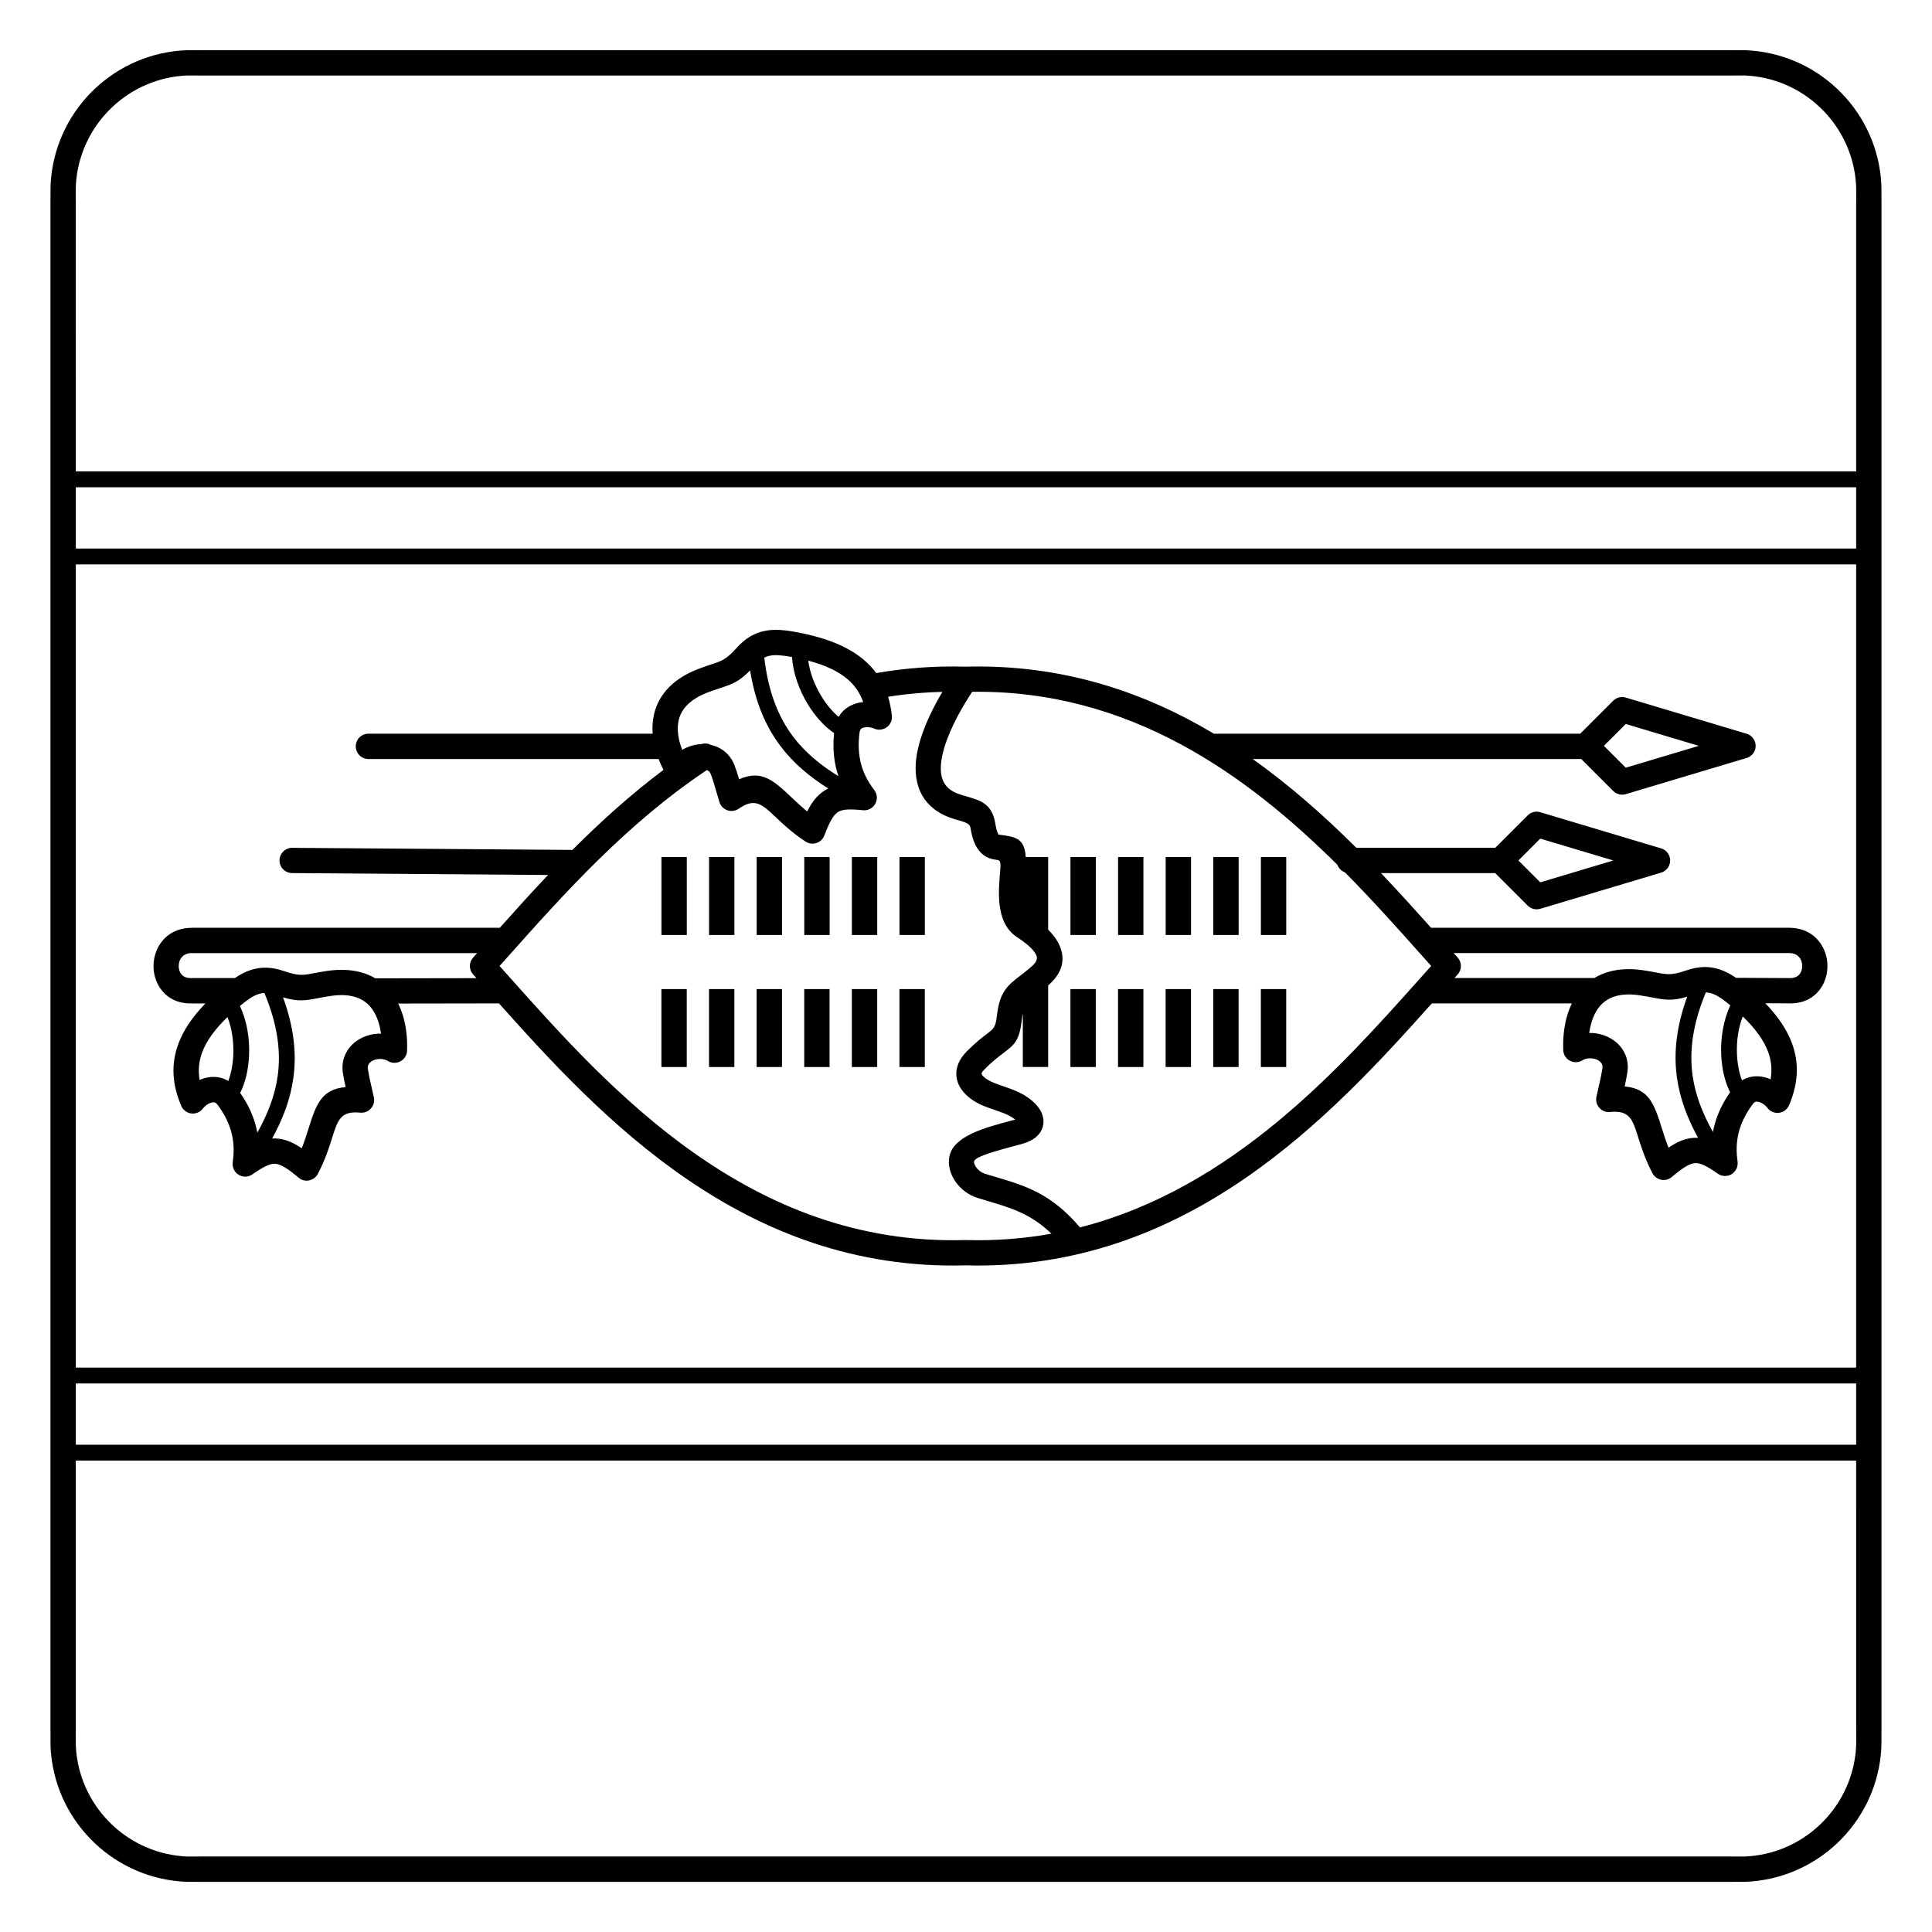 <?xml version="1.0" encoding="UTF-8"?>
<!-- Uploaded to: ICON Repo, www.svgrepo.com, Generator: ICON Repo Mixer Tools -->
<svg fill="#000000" width="800px" height="800px" version="1.1" viewBox="144 144 512 512" xmlns="http://www.w3.org/2000/svg">
 <path d="m318.54 345.15h-76.898c-1.855 0-3.359-1.504-3.359-3.359 0-1.855 1.504-3.359 3.359-3.359h75.312c-0.121-1.645-0.031-3.293 0.32-4.902 0.863-3.953 3.223-7.574 7.758-10.309 1.199-0.723 2.57-1.387 4.129-1.977 1.5-0.57 2.551-0.918 3.465-1.219 2.633-0.871 3.856-1.277 6.488-4.215 2.41-2.691 4.828-4.078 7.625-4.629 2.57-0.508 5.258-0.234 8.512 0.379 7.844 1.48 13.668 3.867 17.773 7.391 1.227 1.051 2.289 2.191 3.203 3.426 3.731-0.656 7.574-1.145 11.535-1.438 3.883-0.289 7.906-0.383 12.078-0.266h0.055c25.609-0.699 47.277 6.699 65.797 17.762h97.09l8.734-8.734c0.949-0.949 2.324-1.211 3.508-0.785l31.844 9.531c1.773 0.527 2.785 2.398 2.258 4.172-0.34 1.141-1.23 1.965-2.297 2.269l-31.98 9.57c-1.223 0.363-2.488 0-3.328-0.844l-0.004 0.004-8.465-8.465h-87.082c10.117 7.172 19.215 15.305 27.457 23.516h36.844l8.586-8.586c0.949-0.949 2.324-1.211 3.508-0.785l31.844 9.531c1.773 0.527 2.785 2.398 2.258 4.172-0.34 1.141-1.23 1.965-2.297 2.269l-31.98 9.57c-1.223 0.363-2.488 0-3.328-0.844l-0.004 0.004-8.613-8.613h-30.262c4.707 4.949 9.113 9.844 13.262 14.48h94.859c0.113 0 0.227 0.004 0.336 0.016 4.664 0.105 7.691 2.731 9.062 6.062 0.547 1.332 0.812 2.777 0.793 4.211-0.02 1.457-0.324 2.898-0.91 4.195-1.488 3.285-4.633 5.746-9.41 5.551l-6.148-0.031c3.406 3.539 5.742 7.031 7.059 10.598 1.961 5.32 1.668 10.645-0.727 16.332-0.227 0.582-0.617 1.105-1.16 1.496-1.5 1.078-3.59 0.738-4.672-0.762-0.195-0.27-0.488-0.559-0.859-0.832-0.496-0.367-1.066-0.652-1.625-0.738-0.328-0.051-0.645-0.012-0.898 0.172-0.148 0.105-0.305 0.27-0.473 0.492-1.926 2.598-3.121 5.125-3.731 7.625-0.602 2.477-0.645 4.988-0.262 7.562h-0.012c0.121 0.812-0.059 1.672-0.566 2.398-1.059 1.516-3.144 1.883-4.656 0.828-2.754-1.926-4.551-2.887-6.019-2.801-1.48 0.086-3.269 1.234-6.004 3.519-0.223 0.219-0.48 0.406-0.773 0.559-1.637 0.863-3.664 0.234-4.527-1.402-1.957-3.707-2.996-7.012-3.879-9.816-1.367-4.34-2.191-6.961-7.348-6.406v-0.004c-0.328 0.035-0.668 0.02-1.008-0.047-1.812-0.363-2.988-2.125-2.625-3.938 0.164-0.816 0.285-1.332 0.426-1.934 0.383-1.629 0.891-3.801 1.16-5.613 0.082-0.547-0.008-0.992-0.211-1.328-0.191-0.312-0.488-0.586-0.852-0.809-0.418-0.254-0.93-0.43-1.488-0.512-0.91-0.137-1.859-0.012-2.652 0.434-0.496 0.328-1.09 0.523-1.727 0.543-1.848 0.059-3.394-1.395-3.449-3.242-0.062-1.855 0.02-3.746 0.285-5.578 0.344-2.352 0.988-4.656 2.008-6.754h-37.117c-26.898 30.113-64.883 71.047-123.6 69.418-58.723 1.629-96.707-39.312-123.61-69.426l-26.715 0.043c1.059 2.133 1.723 4.488 2.074 6.891 0.266 1.832 0.352 3.723 0.285 5.578-0.059 1.848-1.602 3.297-3.449 3.242-0.641-0.02-1.23-0.219-1.727-0.543-0.789-0.445-1.742-0.57-2.652-0.434-0.559 0.082-1.07 0.258-1.488 0.512-0.367 0.223-0.66 0.496-0.852 0.809-0.203 0.336-0.293 0.781-0.211 1.328 0.27 1.812 0.781 3.984 1.16 5.613 0.141 0.605 0.262 1.121 0.426 1.934 0.363 1.812-0.812 3.574-2.625 3.938-0.34 0.066-0.68 0.082-1.008 0.047v0.004c-5.16-0.555-5.984 2.066-7.348 6.406-0.883 2.805-1.922 6.109-3.879 9.816-0.863 1.637-2.891 2.266-4.527 1.402-0.289-0.152-0.547-0.344-0.773-0.559-2.734-2.285-4.527-3.434-6.004-3.519-1.469-0.086-3.266 0.875-6.019 2.801-1.516 1.059-3.602 0.688-4.656-0.828-0.508-0.727-0.688-1.586-0.566-2.398h-0.012c0.379-2.574 0.34-5.086-0.262-7.562-0.609-2.5-1.805-5.027-3.731-7.625-0.168-0.227-0.324-0.387-0.473-0.492-0.254-0.184-0.57-0.223-0.898-0.172-0.559 0.086-1.133 0.371-1.625 0.738-0.371 0.273-0.668 0.566-0.859 0.832-1.078 1.5-3.172 1.84-4.672 0.762-0.543-0.391-0.934-0.914-1.16-1.496-2.394-5.691-2.688-11.012-0.727-16.332 1.332-3.609 3.707-7.141 7.18-10.723h-3.57v-0.008c-4.703 0.145-7.805-2.301-9.281-5.555-0.59-1.301-0.895-2.742-0.91-4.195-0.02-1.434 0.246-2.879 0.793-4.211 1.371-3.328 4.398-5.957 9.062-6.062 0.109-0.012 0.223-0.016 0.336-0.016h81.57c4.008-4.484 8.262-9.207 12.797-13.992l-67.832-0.504c-1.848-0.008-3.34-1.512-3.332-3.359 0.008-1.848 1.512-3.34 3.359-3.332l74.262 0.551c7.312-7.316 15.316-14.594 24.129-21.211-0.473-0.926-0.906-1.887-1.289-2.871zm-154.45 181.72h471.81v-16.242h-471.81zm471.81 4.199h-471.81v71.574l-0.012 0.012-0.004 0.797c-0.012 1.656-0.023 3.258 0.145 4.898 0.777 7.59 4.312 14.367 9.586 19.32 5.238 4.918 12.195 8.027 19.871 8.332 0.336 0.012 2.184 0.008 3.223 0 2.168-0.008-2.25-0.016 0.703-0.016h404.79c2.953 0-1.465 0.008 0.703 0.016 1.039 0.004 2.883 0.012 3.223 0 7.676-0.305 14.629-3.414 19.871-8.332 5.273-4.949 8.809-11.73 9.586-19.32 0.168-1.641 0.156-3.242 0.145-4.898l-0.004-0.797-0.012-0.012zm0-257.94h-471.81v16.242h471.81zm-471.81-4.199h471.81v-71.574l0.012-0.012 0.004-0.797c0.012-1.656 0.023-3.258-0.145-4.898-0.777-7.59-4.312-14.367-9.586-19.32-5.238-4.918-12.195-8.027-19.871-8.332-0.336-0.012-2.184-0.008-3.223 0-2.168 0.008 2.25 0.016-0.703 0.016h-404.79c-2.953 0 1.465-0.008-0.703-0.016-1.039-0.004-2.883-0.012-3.223 0-7.676 0.305-14.629 3.414-19.871 8.332-5.273 4.949-8.809 11.73-9.586 19.32-0.168 1.641-0.156 3.242-0.145 4.898l0.004 0.797 0.012 0.012zm0 237.5h471.81v-212.86h-471.81zm-6.719-106.43v-202.64h0.012l-0.004-0.781c-0.012-1.871-0.023-3.684 0.172-5.606 0.949-9.246 5.246-17.5 11.66-23.52 6.379-5.988 14.848-9.773 24.199-10.145 0.363-0.016 2.375-0.008 3.512 0 1.508 0.008-2.492-0.012 0.676-0.012h404.79c3.168 0-0.832 0.016 0.676 0.012 1.133-0.004 3.148-0.012 3.512 0 9.352 0.371 17.82 4.156 24.199 10.145 6.414 6.019 10.711 14.27 11.66 23.52 0.199 1.926 0.184 3.734 0.172 5.606l-0.004 0.781h0.012v405.29h-0.012l0.004 0.781c0.012 1.871 0.023 3.684-0.172 5.606-0.949 9.246-5.246 17.5-11.66 23.52-6.379 5.988-14.848 9.773-24.199 10.145-0.363 0.016-2.375 0.008-3.512 0-1.508-0.008 2.492 0.012-0.676 0.012h-404.79c-3.168 0 0.832-0.016-0.676-0.012-1.133 0.004-3.148 0.012-3.512 0-9.352-0.371-17.82-4.156-24.199-10.145-6.414-6.019-10.711-14.27-11.66-23.52-0.199-1.926-0.184-3.734-0.172-5.606l0.004-0.781h-0.012zm200.82-80.918c0.43 3.234 1.719 6.512 3.434 9.336 1.375 2.266 2.992 4.211 4.625 5.562 0.98-1.684 2.434-2.758 4.07-3.371 0.785-0.293 1.609-0.473 2.43-0.551-0.84-2.394-2.184-4.387-4.086-6.023-2.473-2.125-5.926-3.746-10.473-4.957zm6.844 19.188c-2.531-1.699-5.019-4.438-6.988-7.688-2.246-3.707-3.871-8.133-4.152-12.461-2.41-0.449-4.324-0.664-5.875-0.355-0.508 0.102-0.996 0.266-1.48 0.516 1.059 9.086 3.711 15.695 7.578 20.848 3.219 4.289 7.32 7.621 12.07 10.566-0.145-0.43-0.277-0.863-0.398-1.309-0.844-3.055-1.129-6.394-0.75-10.117zm-1.535 14.688c-4.945-3.117-9.258-6.691-12.727-11.32-3.863-5.148-6.629-11.539-7.984-19.965-2.996 3.047-4.75 3.629-8.062 4.727-0.961 0.32-2.07 0.688-3.199 1.117-1.133 0.43-2.141 0.918-3.027 1.453-2.766 1.664-4.176 3.754-4.664 5.977-0.523 2.402-0.074 5.078 0.902 7.648l0.043 0.113c0.555-0.324 1.133-0.602 1.723-0.82 1.066-0.402 2.191-0.633 3.309-0.688 0.867-0.285 1.801-0.195 2.594 0.215 0.863 0.191 1.695 0.504 2.469 0.941 1.656 0.941 3.012 2.426 3.793 4.504 0.449 1.195 0.855 2.469 1.215 3.656 5.988-2.672 9.227 0.395 14.059 4.965 1.168 1.105 2.457 2.328 3.969 3.559 1.293-2.566 2.695-4.316 4.574-5.516 0.332-0.211 0.672-0.402 1.02-0.57zm15.855-24.301c0.48 1.562 0.809 3.234 1 5.016h-0.004c0.062 0.586-0.027 1.195-0.297 1.77-0.781 1.672-2.773 2.394-4.449 1.613-0.305-0.141-0.703-0.254-1.16-0.312-0.625-0.082-1.27-0.055-1.793 0.141-0.301 0.113-0.555 0.301-0.688 0.59-0.078 0.168-0.141 0.387-0.176 0.664-0.422 3.211-0.234 6.004 0.449 8.492 0.676 2.449 1.859 4.66 3.445 6.723 0.5 0.652 0.762 1.492 0.672 2.375-0.188 1.84-1.832 3.18-3.672 2.992-3.34-0.344-5.375-0.309-6.609 0.477-1.273 0.809-2.297 2.754-3.617 6.223l-0.008-0.004c-0.082 0.219-0.191 0.43-0.32 0.633-1.008 1.551-3.082 1.992-4.633 0.984-3.477-2.266-6.004-4.66-8.156-6.695-3.309-3.129-5.305-5.023-9.555-2.019l-0.004-0.008c-0.273 0.191-0.578 0.348-0.914 0.453-1.762 0.559-3.641-0.418-4.199-2.18-0.27-0.844-0.406-1.328-0.566-1.895-0.465-1.633-1.086-3.812-1.711-5.473-0.191-0.504-0.484-0.844-0.824-1.039-0.07-0.043-0.148-0.078-0.227-0.109-21.246 14.152-38.207 33.164-52.082 48.719-0.953 1.07-1.895 2.125-2.867 3.207 0.973 1.086 1.91 2.137 2.867 3.207 26.168 29.336 63.387 71.055 120.5 69.426h0.184c7.945 0.227 15.5-0.387 22.699-1.688-5.449-5.273-10.742-6.84-16.742-8.621-0.875-0.258-1.762-0.523-2.828-0.852-2.367-0.73-4.414-2.301-5.762-4.18-1.48-2.059-2.184-4.551-1.695-6.883 1.113-5.344 9.371-7.551 16.125-9.352 0.453-0.121 0.895-0.238 1.328-0.355-0.246-0.191-0.527-0.391-0.848-0.594-1.254-0.793-2.672-1.281-4.309-1.848-0.98-0.34-2.016-0.699-2.856-1.023-1.852-0.723-3.723-1.801-5.113-3.176-1.008-0.996-1.785-2.148-2.191-3.457-0.457-1.457-0.449-3.016 0.188-4.641 0.426-1.09 1.141-2.184 2.203-3.262 2.465-2.492 4.238-3.836 5.57-4.844 1.574-1.191 2.133-1.613 2.488-4.715 0.727-6.363 2.777-7.949 6.352-10.703 0.91-0.703 1.949-1.504 3.012-2.465 1.211-1.094 1.438-2.043 1.055-2.859-0.719-1.527-2.672-3.172-5.106-4.769-2.945-1.93-4.203-5.055-4.621-8.621-0.34-2.918-0.082-6.137 0.18-9.098 0.23-2.602-0.168-2.656-0.965-2.762-0.352-0.047-0.141-0.016-0.43-0.055-2.465-0.34-4.031-1.738-5.074-3.695-0.758-1.426-1.152-3.106-1.434-4.797-0.18-1.066-1.41-1.422-3.098-1.91-0.582-0.168-1.188-0.344-1.324-0.383-1.773-0.547-3.285-1.273-4.559-2.152-3.273-2.254-4.894-5.367-5.387-8.918-0.438-3.168 0.09-6.625 1.145-10.055 1.375-4.465 3.664-8.938 5.801-12.547-1.848 0.047-3.68 0.137-5.504 0.273-3.004 0.223-5.965 0.57-8.875 1.027zm226.5 84.703c-1.199 3.035-1.668 6.531-1.547 9.832 0.098 2.648 0.566 5.129 1.332 7.106 1.68-1 3.469-1.234 5.188-0.973 0.832 0.125 1.641 0.375 2.402 0.707 0.426-2.5 0.219-4.894-0.652-7.254-1.129-3.059-3.352-6.156-6.727-9.414zm-3.359 20.098c-1.383-2.715-2.227-6.32-2.367-10.117-0.16-4.336 0.574-8.996 2.438-12.914-0.531-0.438-1.035-0.844-1.52-1.207-0.055-0.039-0.109-0.078-0.164-0.121-1.176-0.871-2.238-1.504-3.266-1.836-0.492-0.16-1.008-0.25-1.562-0.266-3.492 8.453-4.391 15.52-3.519 21.902 0.727 5.316 2.688 10.223 5.402 15.098 0.082-0.441 0.176-0.879 0.285-1.32 0.754-3.086 2.125-6.148 4.269-9.219zm-8.48 12.09c-2.809-5.137-4.84-10.359-5.625-16.09-0.871-6.371-0.18-13.293 2.731-21.312-4.062 1.191-5.887 0.844-9.32 0.191-0.914-0.172-1.973-0.375-3.336-0.574-1.25-0.184-2.375-0.25-3.387-0.215-3.223 0.109-5.473 1.254-6.984 2.965-1.613 1.824-2.516 4.375-2.91 7.098l-0.02 0.141c0.641-0.016 1.273 0.023 1.895 0.117 1.406 0.211 2.773 0.699 3.981 1.43 1.262 0.766 2.34 1.797 3.109 3.066 0.992 1.633 1.453 3.582 1.129 5.762-0.188 1.242-0.453 2.562-0.723 3.793 6.543 0.578 7.883 4.832 9.883 11.184 0.484 1.535 1.02 3.238 1.734 5.039 2.383-1.613 4.453-2.465 6.676-2.594 0.395-0.023 0.781-0.023 1.168 0zm-10.98-43.797c2.711 0.516 3.973 0.754 7.738-0.543 3.394-1.172 6.172-1.203 8.895-0.324 1.52 0.492 2.938 1.254 4.383 2.25l13.934 0.07c0.082-0.004 0.164-0.004 0.246 0 1.598 0.066 2.598-0.652 3.035-1.613 0.215-0.477 0.328-1 0.336-1.52 0.008-0.543-0.09-1.09-0.297-1.586-0.426-1.031-1.406-1.848-2.965-1.914-0.078 0.004-0.16 0.008-0.242 0.008h-88.859c0.359 0.398 0.707 0.789 1.039 1.156 1.152 1.258 1.18 3.211 0.016 4.504-0.277 0.305-0.562 0.625-0.855 0.949h37.07c2.254-1.375 5.012-2.223 8.363-2.336 1.43-0.047 2.941 0.035 4.539 0.27 1.418 0.207 2.602 0.434 3.625 0.625zm-375.46 8.844c1.863 3.918 2.598 8.578 2.438 12.914-0.141 3.797-0.98 7.406-2.367 10.117 2.141 3.07 3.516 6.133 4.269 9.219 0.109 0.441 0.203 0.883 0.285 1.32 2.715-4.875 4.676-9.781 5.402-15.098 0.871-6.383-0.023-13.449-3.519-21.902-0.555 0.016-1.066 0.105-1.562 0.266-1.492 0.48-3.059 1.598-4.945 3.164zm-3.078 19.871c0.766-1.973 1.234-4.457 1.332-7.106 0.121-3.301-0.348-6.793-1.547-9.832-3.375 3.262-5.598 6.356-6.727 9.414-0.871 2.359-1.078 4.758-0.652 7.254 0.762-0.332 1.57-0.582 2.402-0.707 1.719-0.262 3.508-0.027 5.188 0.973zm14.52-22.148c2.91 8.016 3.602 14.941 2.731 21.312-0.781 5.731-2.816 10.953-5.625 16.09 0.387-0.023 0.773-0.023 1.168 0 2.223 0.129 4.297 0.98 6.676 2.594 0.715-1.801 1.25-3.504 1.734-5.039 2-6.352 3.34-10.605 9.883-11.184-0.27-1.234-0.539-2.555-0.723-3.793-0.328-2.18 0.137-4.129 1.129-5.762 0.77-1.27 1.848-2.301 3.109-3.066 1.207-0.73 2.574-1.219 3.981-1.43 0.621-0.094 1.254-0.133 1.895-0.117l-0.02-0.141c-0.398-2.719-1.297-5.269-2.91-7.098-1.512-1.711-3.766-2.856-6.984-2.965-1.008-0.035-2.133 0.031-3.387 0.215-1.363 0.199-2.422 0.398-3.336 0.574-3.434 0.652-5.258 1-9.32-0.191zm0.348-6.938c3.766 1.297 5.027 1.059 7.738 0.543 1.023-0.195 2.203-0.418 3.625-0.625 1.598-0.234 3.109-0.316 4.539-0.27 3.266 0.113 5.973 0.922 8.195 2.238h0.012l26.789-0.043c-0.297-0.328-0.582-0.648-0.863-0.957-1.152-1.258-1.18-3.211-0.016-4.504 0.336-0.375 0.691-0.77 1.055-1.176h-75.57c-0.082 0-0.16-0.004-0.242-0.008-1.555 0.066-2.539 0.883-2.965 1.914-0.203 0.496-0.305 1.039-0.297 1.586 0.008 0.52 0.117 1.043 0.336 1.52 0.438 0.961 1.438 1.68 3.035 1.613 0.043 0 0.086-0.004 0.133-0.004v-0.012h11.383c1.391-0.941 2.754-1.668 4.219-2.141 2.719-0.879 5.5-0.848 8.895 0.324zm355.48-65.516-5.793 5.793 5.793 5.793 19.363-5.793zm-22.66 30.379-5.793 5.793 5.793 5.793 19.363-5.793zm-51.762 8.941c-0.934-0.34-1.676-1.082-2.016-2.016-23.84-23.648-54.91-46.395-96.773-45.832-2.336 3.543-5.637 9.117-7.305 14.535-0.793 2.574-1.203 5.074-0.91 7.195 0.238 1.734 1.008 3.238 2.551 4.301 0.719 0.496 1.617 0.922 2.723 1.258 0.73 0.223 0.965 0.293 1.191 0.355 4.047 1.168 7.004 2.019 7.875 7.234 0.18 1.074 0.402 2.09 0.754 2.75 0.066 0.129 0.023 0.199 0.062 0.203 0.574 0.078 0.324 0.047 0.402 0.055 4.109 0.551 6.539 0.879 6.848 5.883h5.949v19.262c1.238 1.227 2.231 2.527 2.879 3.906 1.668 3.547 1.23 7.164-2.629 10.652-0.086 0.078-0.168 0.152-0.25 0.227v21.609h-6.719v-14.191c-0.086 0.398-0.16 0.84-0.215 1.328-0.68 5.957-1.848 6.836-5.113 9.309-1.184 0.895-2.766 2.09-4.836 4.188-0.391 0.395-0.629 0.727-0.734 1.004-0.035 0.094-0.043 0.16-0.027 0.207 0.062 0.195 0.238 0.43 0.484 0.676 0.695 0.688 1.754 1.273 2.856 1.703 1.109 0.434 1.871 0.695 2.594 0.945 2.051 0.711 3.836 1.324 5.699 2.504 1.582 1 2.867 2.176 3.684 3.41 0.758 1.152 1.148 2.387 1.074 3.652-0.078 1.43-0.691 2.727-1.938 3.805-0.902 0.781-2.148 1.426-3.793 1.867-0.438 0.117-0.887 0.238-1.344 0.359-4.957 1.324-11.027 2.945-11.297 4.234-0.09 0.422 0.141 1.016 0.566 1.609 0.547 0.762 1.363 1.398 2.297 1.684 0.828 0.254 1.797 0.543 2.75 0.824 7.938 2.356 14.797 4.391 22.445 13.395 40.484-10.348 68.977-42.289 90.203-66.082 0.953-1.07 1.895-2.125 2.867-3.207-0.973-1.086-1.91-2.137-2.867-3.207-6.043-6.773-12.672-14.203-20-21.609zm-72.742 16.598v-20.66h6.719v20.66zm12.617 0v-20.66h6.719v20.66zm12.617 0v-20.66h6.719v20.66zm12.617 0v-20.66h6.719v20.66zm12.617 0v-20.66h6.719v20.66zm-50.477 34.992v-20.66h6.719v20.66zm12.617 0v-20.66h6.719v20.66zm12.617 0v-20.66h6.719v20.66zm12.617 0v-20.66h6.719v20.66zm12.617 0v-20.66h6.719v20.66zm-158.85-34.992v-20.66h6.719v20.66zm12.617 0v-20.66h6.719v20.66zm12.617 0v-20.66h6.719v20.66zm12.617 0v-20.66h6.719v20.66zm12.617 0v-20.66h6.719v20.66zm12.617 0v-20.66h6.719v20.66zm-63.094 34.992v-20.66h6.719v20.66zm12.617 0v-20.66h6.719v20.66zm12.617 0v-20.66h6.719v20.66zm12.617 0v-20.66h6.719v20.66zm12.617 0v-20.66h6.719v20.66zm12.617 0v-20.66h6.719v20.66z"/>
</svg>
